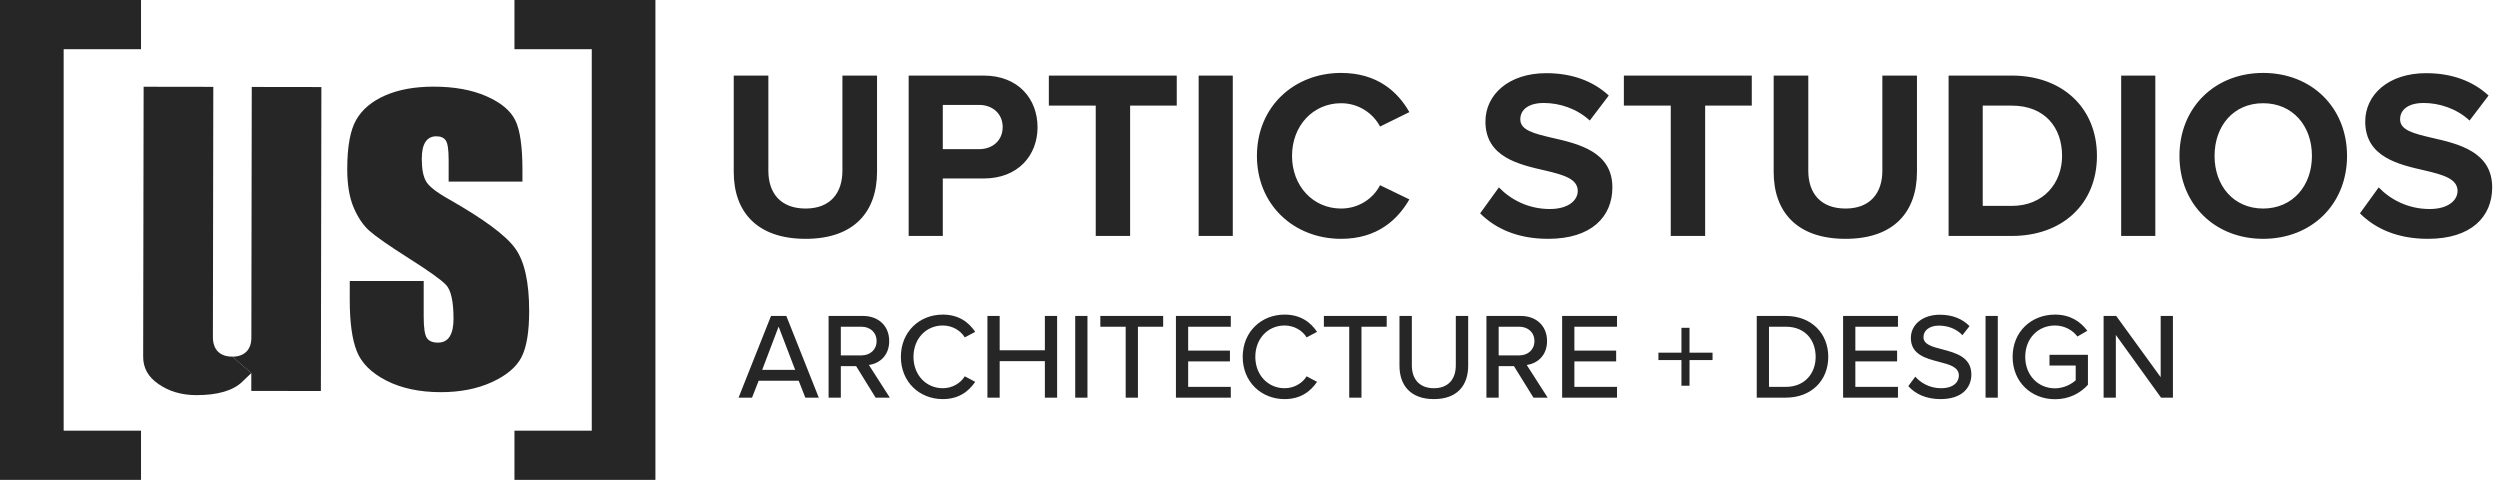 <?xml version="1.0" encoding="UTF-8"?> <svg xmlns="http://www.w3.org/2000/svg" width="498" height="96" viewBox="0 0 498 96" fill="none"><path d="M64.02 17.34L63.92 77.89L50.06 77.87V76.78V74.32L46.26 71.05C48.67 71.05 50.06 69.68 50.07 67.3L50.15 17.32L64.01 17.34H64.02Z" fill="#262626"></path><path d="M48.25 76.06C46.41 77.82 43.33 78.72 39.1 78.71C36.2 78.71 33.65 77.96 31.54 76.48C29.51 75.08 28.51 73.3 28.52 71.04L28.61 17.28L42.49 17.3L42.41 67.16C42.41 69.64 43.79 71.04 46.27 71.04L50.07 74.31L48.25 76.05V76.06Z" fill="#262626"></path><path d="M104.09 36.17H89.37V31.84C89.37 29.82 89.18 28.54 88.8 27.98C88.42 27.43 87.8 27.15 86.92 27.15C85.96 27.15 85.25 27.52 84.75 28.27C84.26 29.01 84.02 30.14 84.02 31.66C84.02 33.61 84.29 35.08 84.84 36.06C85.36 37.05 86.86 38.24 89.32 39.63C96.38 43.64 100.83 46.93 102.66 49.52C104.49 52.08 105.41 56.24 105.41 61.96C105.41 66.11 104.9 69.18 103.88 71.15C102.86 73.13 100.9 74.78 97.99 76.12C95.07 77.45 91.69 78.12 87.82 78.12C83.58 78.12 79.95 77.34 76.95 75.81C73.95 74.27 71.99 72.31 71.06 69.93C70.13 67.56 69.67 64.17 69.67 59.8V55.97H84.4V63.08C84.4 65.27 84.61 66.68 85.02 67.31C85.43 67.93 86.17 68.25 87.22 68.25C88.27 68.25 89.06 67.85 89.57 67.05C90.08 66.25 90.34 65.08 90.34 63.51C90.34 60.07 89.85 57.83 88.87 56.77C87.87 55.71 85.39 53.95 81.45 51.46C77.51 48.95 74.9 47.14 73.62 46.01C72.34 44.88 71.28 43.31 70.44 41.32C69.59 39.32 69.17 36.77 69.17 33.67C69.17 29.19 69.77 25.93 70.96 23.86C72.15 21.79 74.08 20.17 76.74 19.01C79.4 17.84 82.62 17.26 86.38 17.26C90.49 17.26 94 17.9 96.9 19.17C99.8 20.45 101.72 22.05 102.66 23.99C103.6 25.93 104.07 29.21 104.07 33.86V36.17H104.09Z" fill="#262626"></path><path d="M102.48 95.59V85.79H117.88V9.8H102.48V0H130.56V95.59H102.48Z" fill="#262626"></path><path d="M28.09 0V9.8H12.68V85.79H28.09V95.59H0V0H28.09Z" fill="#262626"></path><path d="M146.161 34.26V15.054H153.058V34.02C153.058 38.475 155.501 41.54 160.482 41.54C165.367 41.54 167.809 38.475 167.809 34.02V15.054H174.706V34.212C174.706 42.163 170.156 47.575 160.482 47.575C150.711 47.575 146.161 42.115 146.161 34.26ZM187.807 47H181.006V15.054H195.95C202.894 15.054 206.678 19.748 206.678 25.352C206.678 30.907 202.846 35.553 195.95 35.553H187.807V47ZM199.733 25.304C199.733 22.669 197.722 20.897 195.04 20.897H187.807V29.71H195.04C197.722 29.71 199.733 27.986 199.733 25.304ZM225.119 47H218.27V21.041H208.93V15.054H234.41V21.041H225.119V47ZM245.571 47H238.77V15.054H245.571V47ZM267.144 47.575C257.804 47.575 250.38 40.87 250.38 31.051C250.38 21.233 257.804 14.527 267.144 14.527C274.424 14.527 278.495 18.359 280.746 22.334L274.902 25.208C273.561 22.622 270.688 20.562 267.144 20.562C261.588 20.562 257.373 25.016 257.373 31.051C257.373 37.086 261.588 41.54 267.144 41.54C270.688 41.54 273.561 39.528 274.902 36.894L280.746 39.72C278.447 43.695 274.424 47.575 267.144 47.575ZM294.845 42.498L298.581 37.325C300.832 39.672 304.328 41.636 308.734 41.636C312.47 41.636 314.29 39.864 314.29 38.044C314.29 35.649 311.512 34.835 307.824 33.973C302.604 32.775 295.899 31.338 295.899 24.202C295.899 18.886 300.497 14.575 308.016 14.575C313.093 14.575 317.308 16.108 320.469 19.029L316.685 24.011C314.099 21.616 310.65 20.514 307.537 20.514C304.472 20.514 302.843 21.855 302.843 23.771C302.843 25.926 305.526 26.597 309.213 27.459C314.482 28.656 321.187 30.237 321.187 37.325C321.187 43.168 317.02 47.575 308.399 47.575C302.269 47.575 297.862 45.515 294.845 42.498ZM339.664 47H332.815V21.041H323.475V15.054H348.955V21.041H339.664V47ZM353.315 34.26V15.054H360.212V34.02C360.212 38.475 362.655 41.54 367.636 41.54C372.521 41.54 374.964 38.475 374.964 34.02V15.054H381.86V34.212C381.86 42.163 377.31 47.575 367.636 47.575C357.865 47.575 353.315 42.115 353.315 34.26ZM400.757 47H388.16V15.054H400.757C410.767 15.054 417.711 21.424 417.711 31.051C417.711 40.678 410.767 47 400.757 47ZM394.961 21.041V41.013H400.757C407.079 41.013 410.767 36.463 410.767 31.051C410.767 25.399 407.318 21.041 400.757 21.041H394.961ZM429.339 47H422.538V15.054H429.339V47ZM434.148 31.051C434.148 21.424 441.189 14.527 450.816 14.527C460.49 14.527 467.531 21.424 467.531 31.051C467.531 40.678 460.49 47.575 450.816 47.575C441.189 47.575 434.148 40.678 434.148 31.051ZM460.538 31.051C460.538 25.064 456.707 20.562 450.816 20.562C444.925 20.562 441.141 25.064 441.141 31.051C441.141 36.99 444.925 41.54 450.816 41.54C456.707 41.54 460.538 36.99 460.538 31.051ZM470.1 42.498L473.836 37.325C476.087 39.672 479.584 41.636 483.99 41.636C487.726 41.636 489.546 39.864 489.546 38.044C489.546 35.649 486.768 34.835 483.08 33.973C477.859 32.775 471.154 31.338 471.154 24.202C471.154 18.886 475.752 14.575 483.272 14.575C488.348 14.575 492.563 16.108 495.724 19.029L491.94 24.011C489.354 21.616 485.906 20.514 482.793 20.514C479.727 20.514 478.099 21.855 478.099 23.771C478.099 25.926 480.781 26.597 484.469 27.459C489.737 28.656 496.443 30.237 496.443 37.325C496.443 43.168 492.276 47.575 483.655 47.575C477.524 47.575 473.118 45.515 470.1 42.498Z" fill="#262626"></path><path d="M163.102 79.209H160.419L159.101 75.842H151.123L149.806 79.209H147.122L153.587 62.936H156.637L163.102 79.209ZM158.394 73.671L155.1 65.059L151.831 73.671H158.394ZM177.253 79.209H174.423L170.544 72.939H167.494V79.209H165.055V62.936H171.91C175.009 62.936 177.131 64.937 177.131 67.938C177.131 70.865 175.155 72.427 173.081 72.695L177.253 79.209ZM174.618 67.938C174.618 66.23 173.35 65.083 171.593 65.083H167.494V70.792H171.593C173.35 70.792 174.618 69.645 174.618 67.938ZM187.797 79.502C183.162 79.502 179.453 76.086 179.453 71.085C179.453 66.083 183.162 62.668 187.797 62.668C190.993 62.668 192.994 64.205 194.263 66.108L192.189 67.206C191.335 65.839 189.725 64.839 187.797 64.839C184.504 64.839 181.966 67.425 181.966 71.085C181.966 74.72 184.504 77.331 187.797 77.331C189.725 77.331 191.335 76.33 192.189 74.964L194.263 76.062C192.969 77.965 190.993 79.502 187.797 79.502ZM210.577 79.209H208.138V71.939H199.135V79.209H196.695V62.936H199.135V69.767H208.138V62.936H210.577V79.209ZM216.623 79.209H214.183V62.936H216.623V79.209ZM226.676 79.209H224.236V65.083H219.185V62.936H231.701V65.083H226.676V79.209ZM245.175 79.209H234.245V62.936H245.175V65.083H236.684V69.841H245.004V71.987H236.684V77.062H245.175V79.209ZM255.891 79.502C251.256 79.502 247.547 76.086 247.547 71.085C247.547 66.083 251.256 62.668 255.891 62.668C259.087 62.668 261.088 64.205 262.357 66.108L260.283 67.206C259.429 65.839 257.819 64.839 255.891 64.839C252.598 64.839 250.06 67.425 250.06 71.085C250.06 74.72 252.598 77.331 255.891 77.331C257.819 77.331 259.429 76.33 260.283 74.964L262.357 76.062C261.064 77.965 259.087 79.502 255.891 79.502ZM271.206 79.209H268.766V65.083H263.716V62.936H276.232V65.083H271.206V79.209ZM278.775 72.841V62.936H281.239V72.768C281.239 75.55 282.776 77.331 285.631 77.331C288.485 77.331 289.998 75.55 289.998 72.768V62.936H292.462V72.817C292.462 76.867 290.193 79.502 285.631 79.502C281.068 79.502 278.775 76.843 278.775 72.841ZM308.295 79.209H305.465L301.586 72.939H298.536V79.209H296.096V62.936H302.952C306.051 62.936 308.173 64.937 308.173 67.938C308.173 70.865 306.197 72.427 304.123 72.695L308.295 79.209ZM305.66 67.938C305.66 66.23 304.392 65.083 302.635 65.083H298.536V70.792H302.635C304.392 70.792 305.66 69.645 305.66 67.938ZM322.108 79.209H311.178V62.936H322.108V65.083H313.618V69.841H321.938V71.987H313.618V77.062H322.108V79.209ZM341.14 71.719H336.553V76.843H334.943V71.719H330.356V70.255H334.943V65.303H336.553V70.255H341.14V71.719ZM355.749 79.209H349.943V62.936H355.749C360.824 62.936 364.191 66.4 364.191 71.085C364.191 75.794 360.824 79.209 355.749 79.209ZM352.382 65.083V77.062H355.749C359.507 77.062 361.678 74.379 361.678 71.085C361.678 67.742 359.58 65.083 355.749 65.083H352.382ZM378.075 79.209H367.145V62.936H378.075V65.083H369.585V69.841H377.904V71.987H369.585V77.062H378.075V79.209ZM380.13 76.916L381.521 75.037C382.619 76.257 384.376 77.331 386.645 77.331C389.279 77.331 390.207 75.989 390.207 74.818C390.207 73.11 388.352 72.622 386.279 72.085C383.668 71.402 380.643 70.646 380.643 67.328C380.643 64.644 383.009 62.692 386.401 62.692C388.914 62.692 390.89 63.497 392.329 64.961L390.914 66.766C389.67 65.449 387.962 64.863 386.205 64.863C384.4 64.863 383.156 65.79 383.156 67.157C383.156 68.621 384.912 69.084 386.937 69.597C389.597 70.304 392.695 71.134 392.695 74.598C392.695 77.135 390.939 79.502 386.547 79.502C383.644 79.502 381.521 78.453 380.13 76.916ZM397.961 79.209H395.521V62.936H397.961V79.209ZM400.914 71.085C400.914 66.01 404.696 62.668 409.355 62.668C412.405 62.668 414.43 64.058 415.796 65.888L413.82 67.035C412.893 65.79 411.258 64.839 409.355 64.839C405.964 64.839 403.427 67.425 403.427 71.085C403.427 74.72 405.964 77.355 409.355 77.355C411.161 77.355 412.698 76.477 413.479 75.745V72.817H408.258V70.67H415.918V76.647C414.357 78.38 412.112 79.526 409.355 79.526C404.696 79.526 400.914 76.159 400.914 71.085ZM432.847 79.209H430.48L421.477 66.718V79.209H419.038V62.936H421.55L430.407 75.135V62.936H432.847V79.209Z" fill="#262626"></path></svg> 